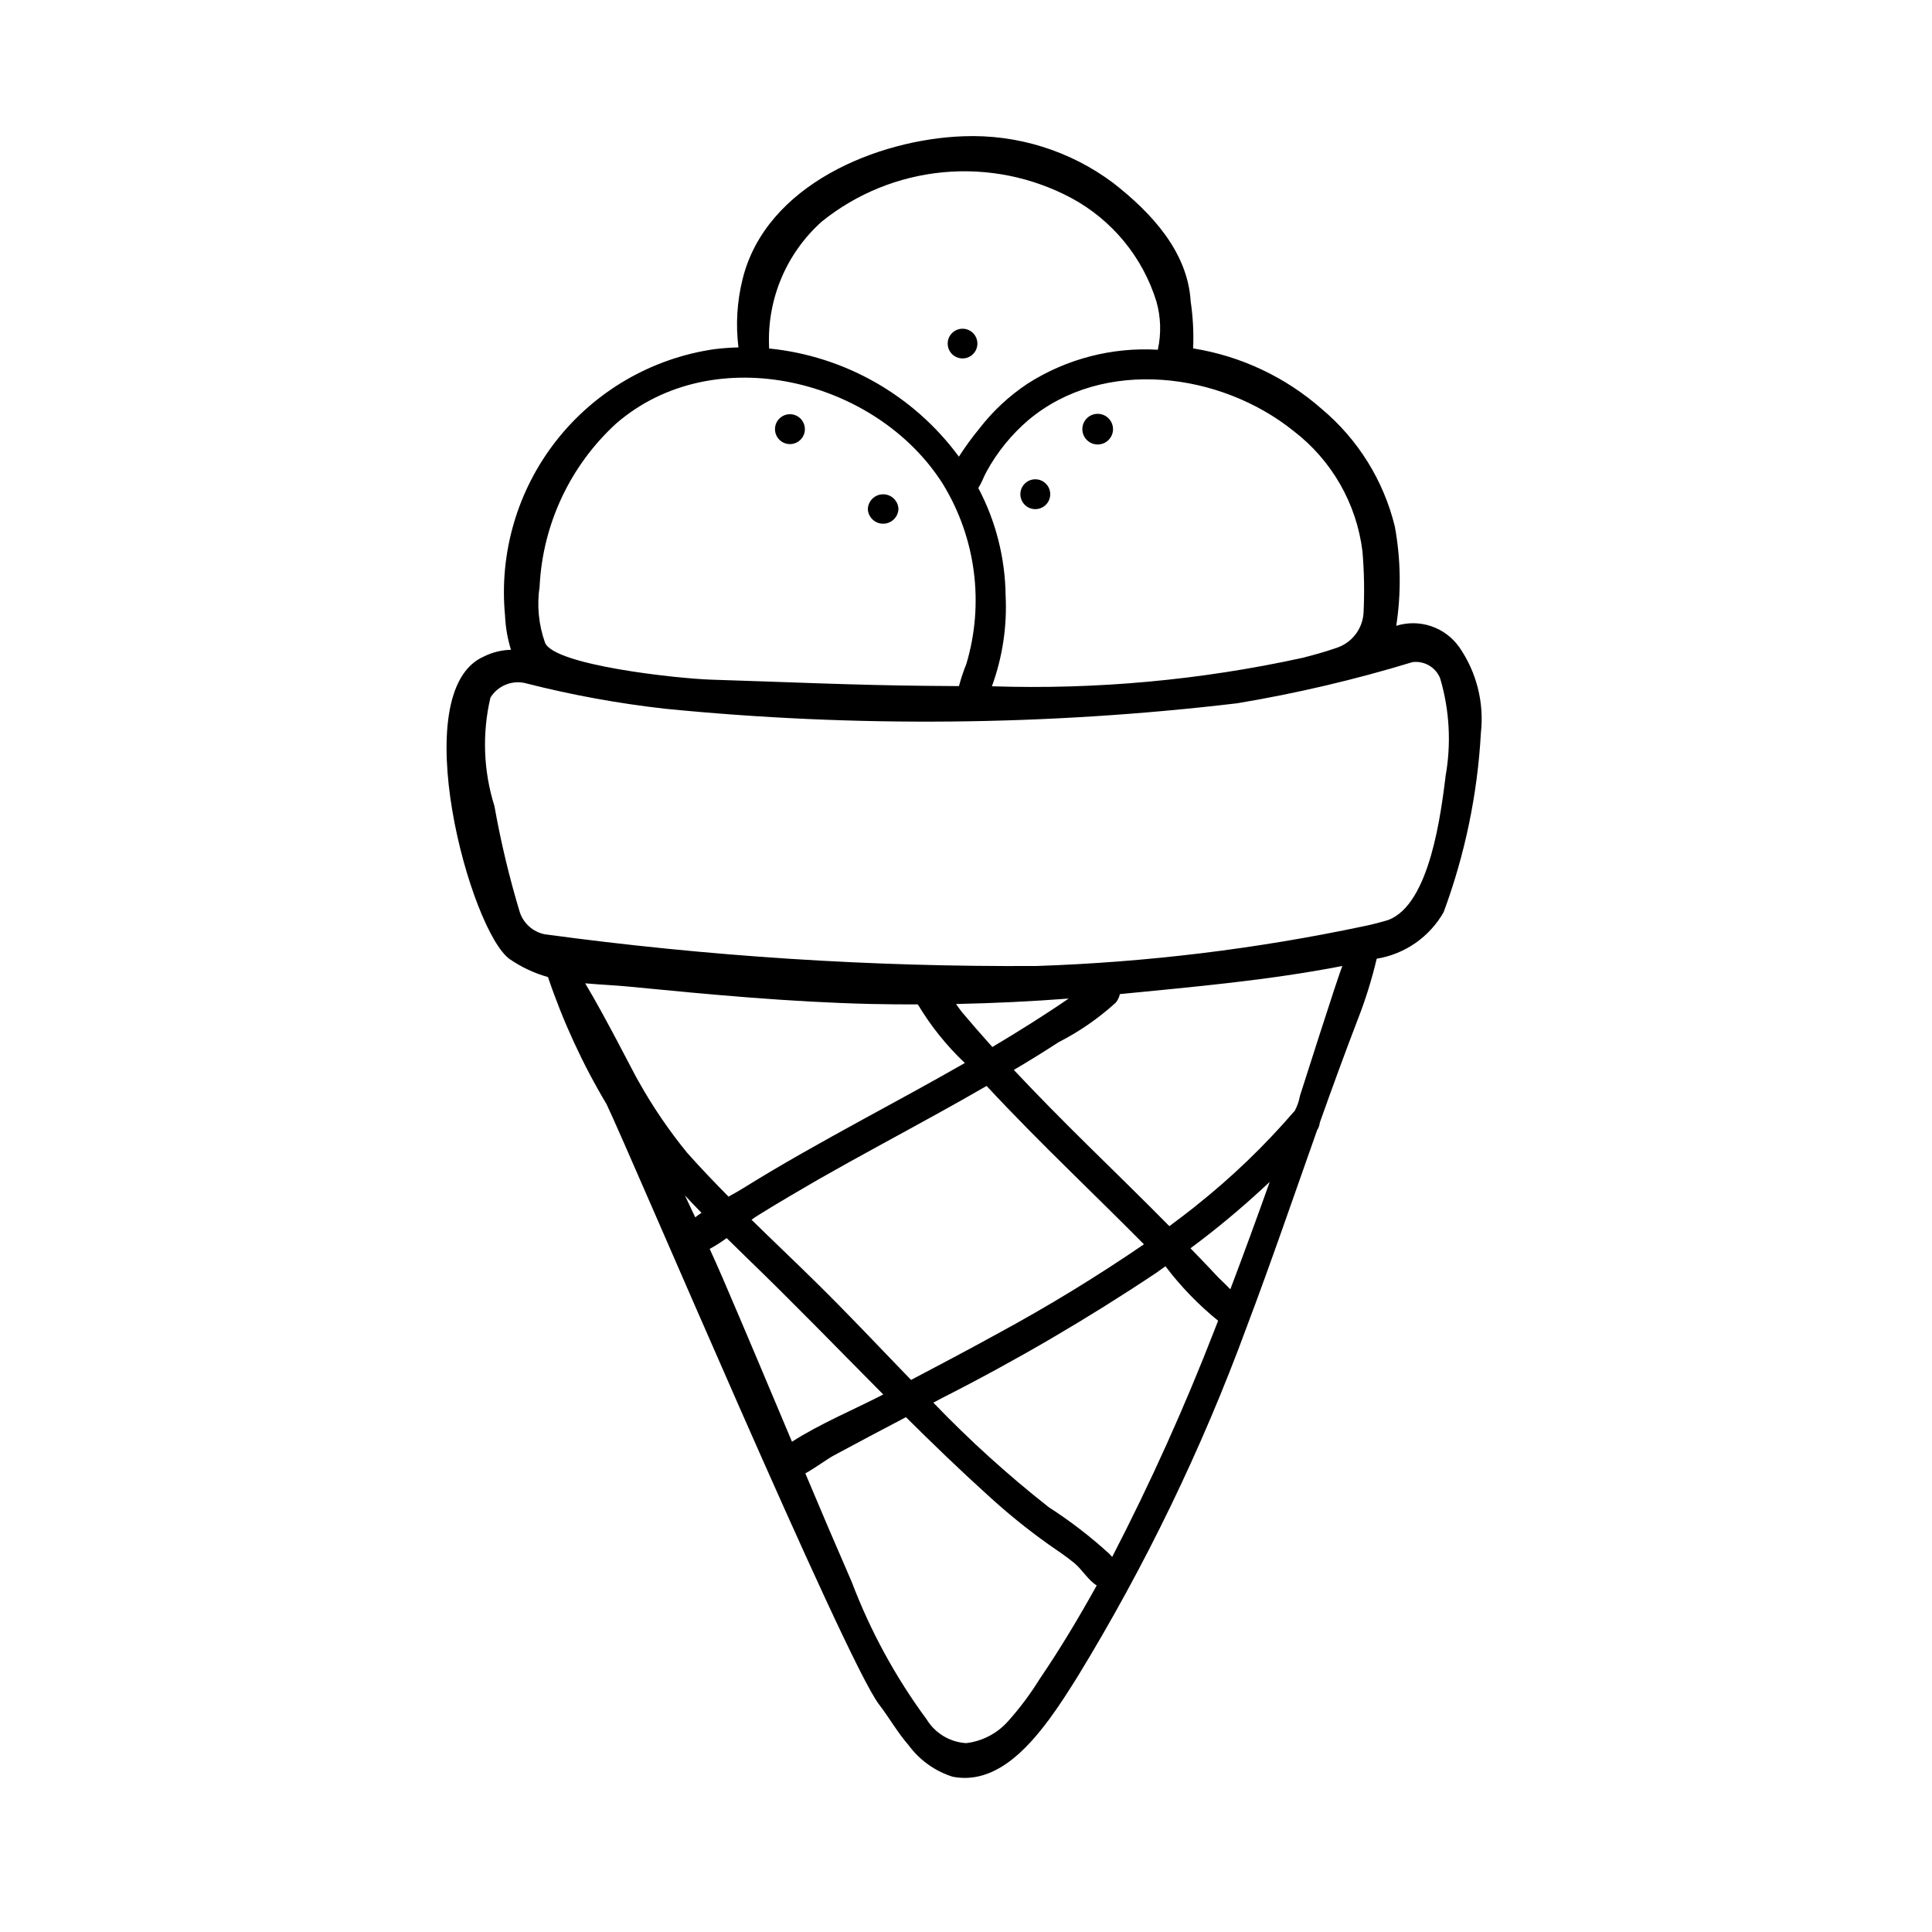 <?xml version="1.0" encoding="UTF-8"?>
<!-- Uploaded to: SVG Repo, www.svgrepo.com, Generator: SVG Repo Mixer Tools -->
<svg fill="#000000" width="800px" height="800px" version="1.1" viewBox="144 144 512 512" xmlns="http://www.w3.org/2000/svg">
 <g>
  <path d="m460.3 464.05c1-0.828 0.195-0.172 0 0z"/>
  <path d="m530.68 315.45c-1.832-2.574-4.43-4.5-7.422-5.508-2.992-1.008-6.223-1.039-9.238-0.098 1.344-8.723 1.215-17.605-0.367-26.285-2.969-12.18-9.746-23.098-19.352-31.156-9.621-8.473-21.449-14.047-34.109-16.074 0.18-4.164-0.039-8.34-0.652-12.461-0.789-13.227-10.5-23.57-20.57-31.418-11.391-8.512-25.348-12.867-39.559-12.344-22.867 0.789-52.461 12.871-58.613 37.855-1.48 5.918-1.852 12.055-1.102 18.105-2.148 0.051-4.293 0.207-6.426 0.473-16.539 2.406-31.523 11.086-41.844 24.234-10.316 13.152-15.18 29.77-13.582 46.41 0.137 3.062 0.664 6.094 1.574 9.02-2.492 0.059-4.945 0.664-7.18 1.773-21.02 9.188-3.613 72.887 6.879 80.23h0.004c3.082 2.121 6.496 3.715 10.098 4.723 3.973 11.75 9.18 23.047 15.531 33.703 6.676 13.98 63.242 147.38 72.203 159.06 2.699 3.512 4.887 7.422 7.801 10.762v-0.004c2.91 3.977 7.012 6.918 11.707 8.402 11.02 2.148 19.586-7.164 25.488-15.09 2.769-3.723 5.242-7.637 7.699-11.562v-0.004c17.875-29.262 32.84-60.199 44.68-92.379 6.551-17.32 12.539-34.863 18.727-52.324h0.004c0.379-0.59 0.617-1.258 0.691-1.953l0.078-0.227c3.227-9.086 6.527-18.105 9.988-27.145h0.004c2.051-5.242 3.727-10.621 5.019-16.098 7.473-1.223 13.992-5.754 17.738-12.336 5.648-15.246 8.977-31.258 9.871-47.492 0.906-8.047-1.145-16.152-5.769-22.797zm-43.848-57.215c10.105 7.746 16.676 19.23 18.23 31.867 0.469 5.461 0.562 10.945 0.285 16.422-0.297 4.172-3.055 7.762-7.008 9.121-3.352 1.18-6.754 2.078-9.117 2.676v0.004c-27.031 5.918-54.695 8.453-82.355 7.547 2.812-7.707 4.047-15.902 3.629-24.098-0.121-9.926-2.602-19.68-7.242-28.457 0.906-1.332 1.465-3.047 2.18-4.32 2.84-5.195 6.602-9.832 11.102-13.68 19.945-16.738 50.961-12.652 70.297 2.918zm-125.04-55.527c9.195-7.406 20.367-11.945 32.125-13.051 11.758-1.109 23.578 1.266 34 6.824 10.805 5.824 18.898 15.652 22.535 27.379 1.191 4.18 1.32 8.586 0.379 12.828-12.133-0.719-24.188 2.406-34.441 8.938-4.945 3.269-9.312 7.34-12.926 12.043-1.926 2.34-3.711 4.797-5.344 7.352-11.957-16.242-30.238-26.66-50.309-28.668v-0.551c-0.531-12.57 4.598-24.711 13.98-33.094zm-74.785 96.652c0.824-16.484 8.113-31.977 20.285-43.125 25.977-22.5 69.078-11.809 86.641 16.129v0.004c8.695 14.258 10.938 31.539 6.172 47.547-0.777 1.926-1.434 3.902-1.969 5.91l-8.605-0.07c-19.02-0.172-38.008-1.047-57.008-1.637-9.062-0.285-41.629-3.816-44.082-9.785-1.711-4.797-2.199-9.941-1.426-14.973zm12.074 105.23c3.938 0.355 7.918 0.512 11.676 0.883 21.332 2.086 42.652 4.094 64.102 4.59 4.133 0.094 8.258 0.117 12.375 0.117v-0.004c3.426 5.723 7.617 10.949 12.461 15.531-8.941 5.117-18.004 10.035-27.031 14.957-10.723 5.879-21.426 11.809-31.82 18.285-1.133 0.699-2.426 1.426-3.777 2.172-3.723-3.777-7.406-7.606-10.926-11.578v0.004c-4.879-5.965-9.219-12.348-12.973-19.074-0.992-1.582-8.348-16.305-14.086-25.883zm99.863 7.66c-0.449-0.551-0.984-1.324-1.574-2.18 9.973-0.203 19.918-0.684 29.836-1.441-6.582 4.519-13.383 8.762-20.223 12.84-2.723-3.035-5.406-6.098-8.035-9.223zm28.535 42.012c6.582 6.473 13.168 12.934 19.68 19.492l0.004-0.004c-12.543 8.582-25.527 16.504-38.895 23.734-7.559 4.164-15.191 8.195-22.828 12.211-8.551-8.824-16.926-17.773-25.586-26.254-5.512-5.422-11.164-10.77-16.695-16.199 0.66-0.465 1.309-0.906 1.945-1.301 5.195-3.234 10.469-6.297 15.742-9.359 10.637-6.07 21.434-11.809 32.148-17.758 4.199-2.312 8.352-4.66 12.461-7.039 7.141 7.676 14.547 15.113 22.027 22.477zm-99.238 12.344c-0.906-1.938-1.816-3.867-2.723-5.793 1.438 1.543 2.898 3.074 4.383 4.59-0.582 0.383-1.133 0.785-1.66 1.203zm7.148 15.801c-1.07-2.496-2.195-4.961-3.312-7.43l-0.004-0.004c1.566-0.848 3.066-1.805 4.496-2.867 1.922 1.891 3.844 3.769 5.769 5.644 12.121 11.707 23.844 23.844 35.738 35.801-7.801 4.031-16.688 7.707-24.191 12.523-6.133-14.57-12.246-29.148-18.496-43.672zm84.117 106.57c-2.453 3.961-5.254 7.699-8.359 11.172-2.863 3.227-6.809 5.289-11.09 5.801-4.316-0.254-8.234-2.606-10.488-6.297-8.234-11.16-14.906-23.398-19.828-36.367-4.172-9.578-8.277-19.184-12.32-28.82 2.824-1.574 5.629-3.707 7.496-4.723 6.359-3.441 12.762-6.809 19.168-10.18 7.086 7.031 14.258 13.965 21.664 20.656 5.094 4.68 10.473 9.039 16.105 13.051 2.363 1.637 4.723 3.195 6.934 5.031 1.945 1.621 3.723 4.613 5.856 5.856-4.727 8.52-9.742 16.895-15.137 24.82zm46.445-92.758v0.004c-7.981 20.598-17.062 40.754-27.211 60.379l-0.789-0.852c-4.988-4.555-10.352-8.68-16.035-12.336-10.82-8.512-21.039-17.77-30.574-27.699l2.234-1.18v-0.004c19.598-9.938 38.59-21.031 56.867-33.227 0.789-0.559 1.574-1.148 2.418-1.723 4.055 5.356 8.738 10.199 13.957 14.43-0.301 0.754-0.574 1.484-0.867 2.211zm4.086-10.562c-1.426-1.496-2.93-2.824-3.785-3.762-2.211-2.41-4.504-4.723-6.762-7.086 6.719-4.984 13.16-10.332 19.301-16.02l1.699-1.574c-3.383 9.516-6.859 18.996-10.43 28.441zm18.469-51.262c-0.258 1.422-0.738 2.797-1.426 4.07-0.078 0.062-0.156 0.133-0.227 0.203-7.801 9.047-16.434 17.336-25.781 24.766-0.277 0.203-0.551 0.426-0.789 0.645-2.098 1.652-4.231 3.273-6.391 4.863-7.148-7.242-14.438-14.344-21.688-21.484-6.621-6.527-13.16-13.137-19.531-19.918 4.023-2.363 8.016-4.84 11.941-7.391v0.008c5.477-2.805 10.551-6.324 15.098-10.465 0.531-0.648 0.891-1.418 1.059-2.242 20.035-1.984 39.094-3.613 58.977-7.453-1.086 2.438-10.793 33.062-11.242 34.398zm38.574-84.492c-1.188 9.172-4.047 33.809-15.223 37.918-0.828 0.301-5.769 1.574-6.527 1.652v0.004c-28.504 6.023-57.48 9.543-86.594 10.52-43.617 0.277-87.195-2.535-130.42-8.41-3.031-0.629-5.512-2.805-6.531-5.731-2.805-9.27-5.059-18.699-6.754-28.234-2.926-9.312-3.293-19.238-1.062-28.742 2.023-3.285 5.996-4.809 9.695-3.723 12.027 3.055 24.25 5.281 36.582 6.668 50.445 5 101.29 4.512 151.62-1.449 15.703-2.617 31.219-6.258 46.445-10.902 3.129-0.414 6.148 1.34 7.336 4.266 2.516 8.492 2.996 17.457 1.402 26.168z"/>
  <path d="m403.02 234.98c-0.039-2.172-1.832-3.902-4.004-3.863-2.176 0.039-3.906 1.832-3.867 4.004 0.039 2.176 1.832 3.906 4.008 3.867 2.172-0.039 3.902-1.832 3.863-4.008z"/>
  <path d="m422.32 274.9c-0.039-2.184-1.844-3.922-4.027-3.883-2.184 0.039-3.926 1.84-3.883 4.027 0.039 2.184 1.84 3.922 4.023 3.883 2.188-0.039 3.926-1.84 3.887-4.027z"/>
  <path d="m438.96 257.66c-0.039-2.242-1.891-4.031-4.133-3.992-2.242 0.039-4.031 1.891-3.992 4.133 0.039 2.246 1.891 4.031 4.133 3.992 1.078-0.02 2.106-0.465 2.852-1.238 0.75-0.777 1.16-1.816 1.141-2.894z"/>
  <path d="m382.1 278.82c-0.125-2.176-1.945-3.863-4.125-3.824-2.18 0.035-3.941 1.789-3.992 3.965 0.129 2.176 1.949 3.867 4.129 3.828 2.176-0.039 3.938-1.789 3.988-3.969z"/>
  <path d="m357.3 257.66c-0.039-2.188-1.844-3.926-4.031-3.887-2.188 0.039-3.926 1.844-3.887 4.027 0.039 2.188 1.844 3.93 4.027 3.891 2.188-0.039 3.93-1.844 3.891-4.031z"/>
 </g>
</svg>
